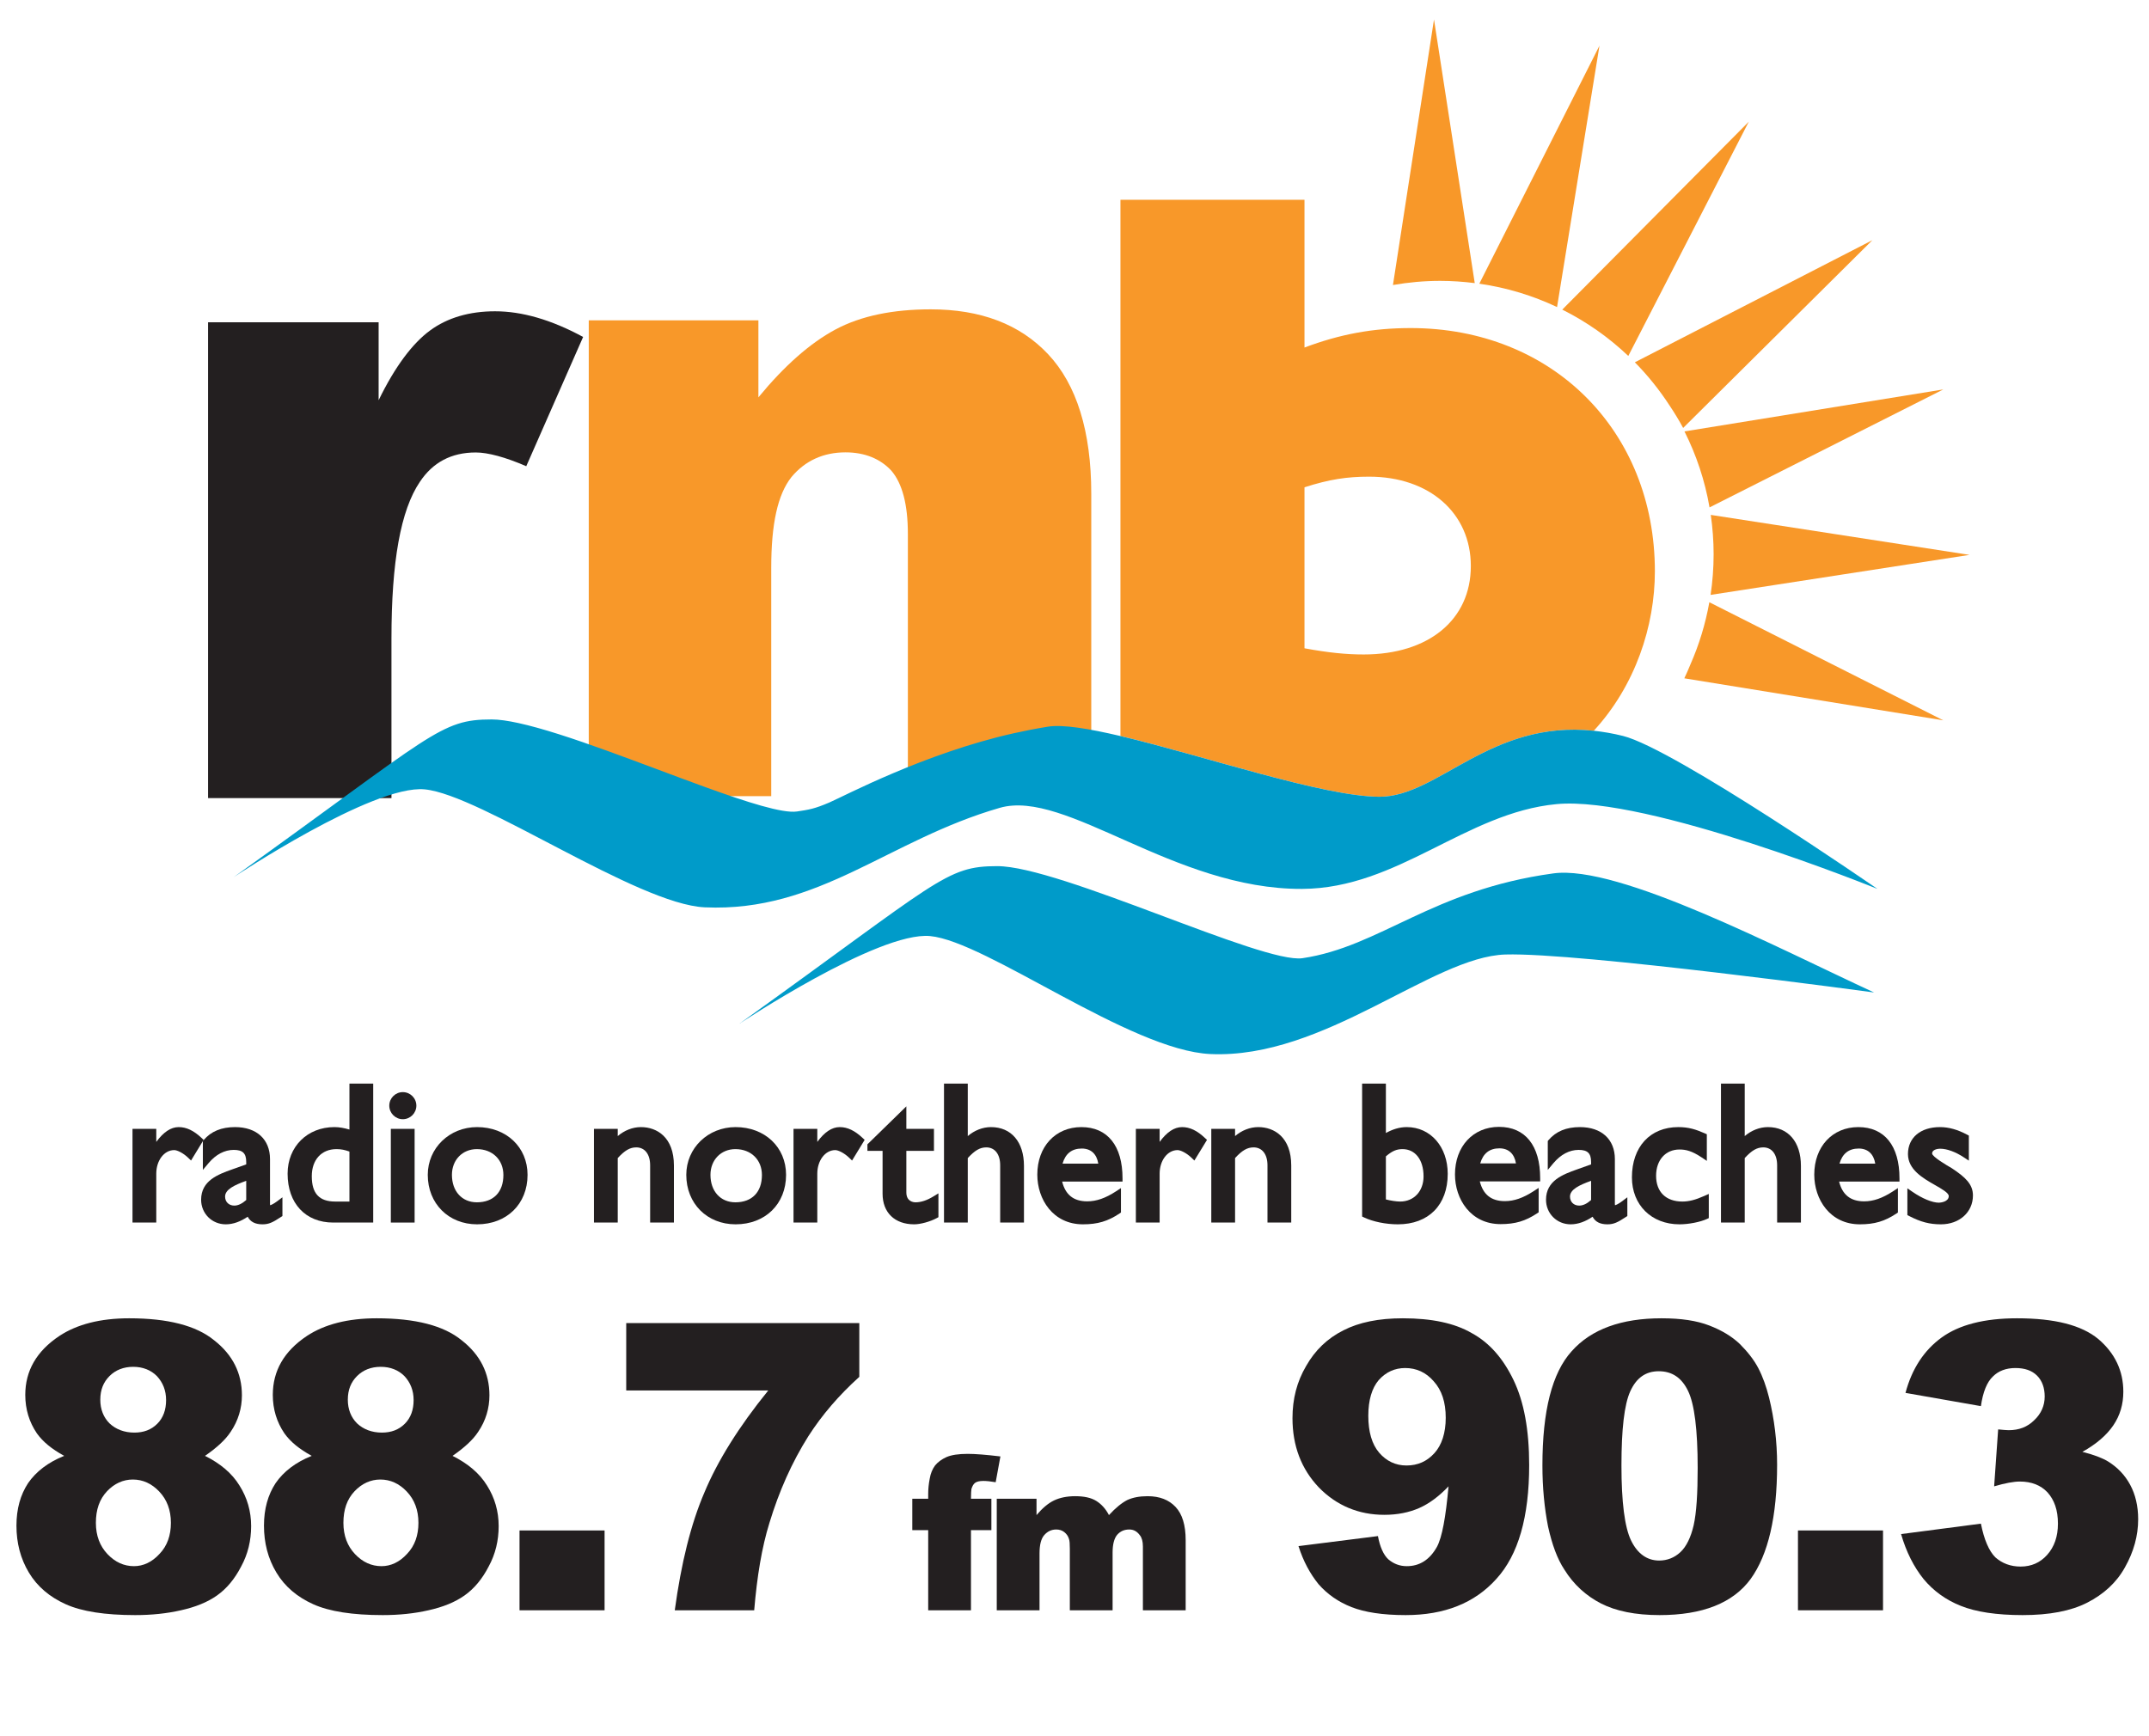 <?xml version="1.0" encoding="UTF-8" standalone="no"?>
<!DOCTYPE svg PUBLIC "-//W3C//DTD SVG 1.1//EN" "http://www.w3.org/Graphics/SVG/1.1/DTD/svg11.dtd">
<svg width="100%" height="100%" viewBox="0 0 625 505" version="1.1" xmlns="http://www.w3.org/2000/svg" xmlns:xlink="http://www.w3.org/1999/xlink" xml:space="preserve" xmlns:serif="http://www.serif.com/" style="fill-rule:evenodd;clip-rule:evenodd;stroke-linejoin:round;stroke-miterlimit:1.414;">
    <g transform="matrix(4.167,0,0,4.167,0,0)">
        <path d="M14.522,55.715L27.322,55.715L27.322,44.579C27.322,39.203 27.962,35.619 29.306,33.635C30.202,32.291 31.482,31.587 33.21,31.587C34.042,31.587 35.258,31.907 36.73,32.547L40.698,23.523C38.458,22.307 36.41,21.731 34.554,21.731C32.762,21.731 31.226,22.179 30.01,23.075C28.794,23.971 27.578,25.571 26.426,27.939L26.426,22.499L14.522,22.499L14.522,55.715Z" style="fill:rgb(35,31,32);fill-rule:nonzero;"/>
        <path d="M41.092,55.579L53.828,55.579L53.828,39.643C53.828,36.571 54.276,34.523 55.236,33.307C56.196,32.155 57.476,31.579 59.012,31.579C60.356,31.579 61.444,32.027 62.212,32.859C62.98,33.755 63.364,35.227 63.364,37.275L63.364,55.579L76.164,55.579L76.164,34.459C76.164,30.107 75.14,26.843 73.156,24.731C71.172,22.619 68.42,21.595 64.964,21.595C62.34,21.595 60.1,22.043 58.308,23.003C56.516,23.963 54.724,25.563 52.932,27.739L52.932,22.363L41.092,22.363L41.092,55.579Z" style="fill:rgb(248,152,41);fill-rule:nonzero;"/>
        <path d="M91.046,45.257L91.046,34.018C92.776,33.462 94.009,33.276 95.554,33.276C99.753,33.276 102.656,35.809 102.656,39.514C102.656,43.281 99.69,45.688 95.183,45.688C93.948,45.688 92.714,45.565 91.046,45.257ZM111.236,51.015C114.14,47.863 115.501,43.695 115.501,39.884C115.501,30.065 108.337,22.902 98.456,22.902C95.802,22.902 93.517,23.334 91.046,24.261L91.046,13.948L78.201,13.948L78.201,51.383C83.974,52.746 92.38,55.621 96.29,55.621C100.369,55.621 104.017,50.247 111.236,51.015Z" style="fill:rgb(248,152,41);fill-rule:nonzero;"/>
        <path d="M117.99,46.365C117.853,46.699 117.71,47.029 117.556,47.353L135.632,50.287L119.302,42.042C119.033,43.552 118.589,45 117.99,46.365Z" style="fill:rgb(248,152,41);fill-rule:nonzero;"/>
        <path d="M137.462,38.736L119.402,35.945C119.531,36.842 119.601,37.758 119.601,38.69C119.601,39.655 119.527,40.603 119.39,41.529L137.462,38.736Z" style="fill:rgb(248,152,41);fill-rule:nonzero;"/>
        <path d="M116.529,28.312C116.867,28.817 117.185,29.337 117.474,29.875L130.681,16.767L114.103,25.292C115.011,26.212 115.822,27.224 116.529,28.312Z" style="fill:rgb(248,152,41);fill-rule:nonzero;"/>
        <path d="M119.316,35.422L135.632,27.186L117.566,30.117C118.396,31.764 118.992,33.545 119.316,35.422Z" style="fill:rgb(248,152,41);fill-rule:nonzero;"/>
        <path d="M113.646,24.848L122.054,8.498L109.037,21.614C110.734,22.462 112.285,23.555 113.646,24.848Z" style="fill:rgb(248,152,41);fill-rule:nonzero;"/>
        <path d="M111.634,3.189L103.248,19.805C105.164,20.079 106.986,20.637 108.673,21.436L111.634,3.189Z" style="fill:rgb(248,152,41);fill-rule:nonzero;"/>
        <path d="M102.929,19.764L100.085,1.36L97.22,19.897C98.292,19.71 99.392,19.607 100.519,19.607C101.335,19.607 102.138,19.665 102.929,19.764Z" style="fill:rgb(248,152,41);fill-rule:nonzero;"/>
        <path d="M130.8,69.285C124.109,66.196 112.974,60.346 108.412,60.972C99.929,62.134 96.343,66.084 90.911,66.891C88.122,67.306 73.976,60.465 69.602,60.465C65.99,60.465 65.561,61.459 51.588,71.479C51.588,71.479 61.297,65.005 64.918,65.347C68.85,65.718 78.884,73.329 84.478,73.583C92.429,73.942 99.946,66.79 105.066,66.634C110.185,66.479 130.8,69.285 130.8,69.285Z" style="fill:rgb(0,155,201);fill-rule:nonzero;"/>
        <path d="M113.277,51.376C112.564,51.198 111.888,51.084 111.236,51.015C104.017,50.247 100.369,55.621 96.29,55.621C92.38,55.621 83.974,52.746 78.201,51.383C75.991,50.862 74.165,50.561 73.129,50.73C72.275,50.87 71.479,51.026 70.731,51.194C64.502,52.596 58.92,55.576 57.885,56.021C56.85,56.466 56.445,56.528 55.629,56.649C54.625,56.799 52.148,56.007 49.189,54.934C44.862,53.366 39.504,51.199 36.175,50.474C35.451,50.316 34.819,50.224 34.319,50.224C30.709,50.224 30.279,51.218 16.306,61.238C16.306,61.238 26.016,54.764 29.636,55.105C33.567,55.477 44.475,63.132 49.194,63.341C57.148,63.695 61.99,58.637 69.783,56.394C74.399,55.065 81.921,62.099 90.886,62.054C97.581,62.021 102.294,56.733 108.644,56.135C114.994,55.537 131.033,62.054 131.033,62.054C131.033,62.054 116.88,52.275 113.277,51.376Z" style="fill:rgb(0,155,201);fill-rule:nonzero;"/>
        <path d="M1.96,103.538C1.428,104.35 1.148,105.33 1.148,106.506C1.148,107.71 1.428,108.802 2.016,109.782C2.604,110.762 3.472,111.49 4.592,111.994C5.712,112.498 7.336,112.75 9.436,112.75C10.584,112.75 11.648,112.638 12.628,112.414C13.636,112.19 14.476,111.854 15.148,111.378C15.82,110.902 16.38,110.23 16.828,109.362C17.304,108.494 17.528,107.542 17.528,106.534C17.528,105.498 17.248,104.546 16.716,103.706C16.184,102.838 15.372,102.166 14.308,101.634C15.12,101.074 15.736,100.514 16.1,99.954C16.632,99.17 16.884,98.302 16.884,97.406C16.884,95.866 16.24,94.578 14.952,93.57C13.692,92.534 11.704,92.03 9.016,92.03C7,92.03 5.376,92.45 4.144,93.262C2.548,94.326 1.764,95.698 1.764,97.378C1.764,98.386 2.044,99.282 2.576,100.066C2.996,100.654 3.612,101.158 4.48,101.634C3.36,102.082 2.52,102.726 1.96,103.538ZM7.644,96.062C8.064,95.642 8.624,95.418 9.296,95.418C9.968,95.418 10.528,95.642 10.948,96.062C11.368,96.51 11.592,97.07 11.592,97.742C11.592,98.414 11.396,98.974 10.976,99.394C10.556,99.814 10.024,100.01 9.38,100.01C8.68,100.01 8.092,99.786 7.644,99.366C7.224,98.946 7,98.386 7,97.714C7,97.014 7.224,96.482 7.644,96.062ZM7.476,104.098C7.98,103.566 8.596,103.286 9.268,103.286C9.968,103.286 10.584,103.566 11.116,104.126C11.648,104.686 11.928,105.414 11.928,106.31C11.928,107.178 11.676,107.906 11.144,108.466C10.612,109.054 9.996,109.334 9.352,109.334C8.652,109.334 8.036,109.054 7.504,108.494C6.972,107.934 6.692,107.206 6.692,106.31C6.692,105.386 6.944,104.658 7.476,104.098Z" style="fill:rgb(35,31,32);fill-rule:nonzero;"/>
        <path d="M19.236,103.538C18.704,104.35 18.424,105.33 18.424,106.506C18.424,107.71 18.704,108.802 19.292,109.782C19.88,110.762 20.748,111.49 21.868,111.994C22.988,112.498 24.612,112.75 26.712,112.75C27.86,112.75 28.924,112.638 29.904,112.414C30.912,112.19 31.752,111.854 32.424,111.378C33.096,110.902 33.656,110.23 34.104,109.362C34.58,108.494 34.804,107.542 34.804,106.534C34.804,105.498 34.524,104.546 33.992,103.706C33.46,102.838 32.648,102.166 31.584,101.634C32.396,101.074 33.012,100.514 33.376,99.954C33.908,99.17 34.16,98.302 34.16,97.406C34.16,95.866 33.516,94.578 32.228,93.57C30.968,92.534 28.98,92.03 26.292,92.03C24.276,92.03 22.652,92.45 21.42,93.262C19.824,94.326 19.04,95.698 19.04,97.378C19.04,98.386 19.32,99.282 19.852,100.066C20.272,100.654 20.888,101.158 21.756,101.634C20.636,102.082 19.796,102.726 19.236,103.538ZM24.92,96.062C25.34,95.642 25.9,95.418 26.572,95.418C27.244,95.418 27.804,95.642 28.224,96.062C28.644,96.51 28.868,97.07 28.868,97.742C28.868,98.414 28.672,98.974 28.252,99.394C27.832,99.814 27.3,100.01 26.656,100.01C25.956,100.01 25.368,99.786 24.92,99.366C24.5,98.946 24.276,98.386 24.276,97.714C24.276,97.014 24.5,96.482 24.92,96.062ZM24.752,104.098C25.256,103.566 25.872,103.286 26.544,103.286C27.244,103.286 27.86,103.566 28.392,104.126C28.924,104.686 29.204,105.414 29.204,106.31C29.204,107.178 28.952,107.906 28.42,108.466C27.888,109.054 27.272,109.334 26.628,109.334C25.928,109.334 25.312,109.054 24.78,108.494C24.248,107.934 23.968,107.206 23.968,106.31C23.968,105.386 24.22,104.658 24.752,104.098Z" style="fill:rgb(35,31,32);fill-rule:nonzero;"/>
        <rect x="36.26" y="106.842" width="5.936" height="5.572" style="fill:rgb(35,31,32);fill-rule:nonzero;"/>
        <path d="M43.707,97.07L53.619,97.07C51.575,99.59 50.091,101.97 49.167,104.182C48.215,106.394 47.543,109.138 47.095,112.414L52.639,112.414C52.835,110.062 53.171,108.018 53.703,106.31C54.375,104.098 55.271,102.082 56.419,100.262C57.371,98.778 58.547,97.406 59.975,96.118L59.975,92.366L43.707,92.366L43.707,97.07Z" style="fill:rgb(35,31,32);fill-rule:nonzero;"/>
        <path d="M67.798,103.954C67.858,103.759 67.933,103.609 68.053,103.519C68.173,103.429 68.368,103.384 68.638,103.384C68.848,103.384 69.148,103.414 69.493,103.474L69.823,101.674C68.833,101.554 68.068,101.494 67.543,101.494C66.898,101.494 66.403,101.569 66.058,101.719C65.728,101.869 65.458,102.064 65.263,102.304C65.083,102.544 64.948,102.859 64.888,103.234C64.813,103.609 64.783,103.969 64.783,104.284L64.783,104.629L63.673,104.629L63.673,106.819L64.783,106.819L64.783,112.414L67.768,112.414L67.768,106.819L69.193,106.819L69.193,104.629L67.768,104.629C67.768,104.284 67.783,104.059 67.798,103.954Z" style="fill:rgb(35,31,32);fill-rule:nonzero;"/>
        <path d="M69.568,112.414L72.553,112.414L72.553,108.439C72.553,107.854 72.658,107.419 72.883,107.164C73.108,106.909 73.378,106.774 73.723,106.774C73.933,106.774 74.128,106.834 74.278,106.954C74.428,107.074 74.548,107.224 74.608,107.434C74.653,107.554 74.668,107.779 74.668,108.124L74.668,112.414L77.653,112.414L77.653,108.379C77.653,107.824 77.758,107.404 77.968,107.149C78.193,106.894 78.463,106.774 78.823,106.774C79.123,106.774 79.363,106.909 79.558,107.179C79.693,107.344 79.768,107.614 79.768,107.959L79.768,112.414L82.753,112.414L82.753,107.524C82.753,106.459 82.513,105.694 82.048,105.199C81.583,104.704 80.938,104.449 80.098,104.449C79.528,104.449 79.063,104.539 78.673,104.719C78.298,104.914 77.863,105.259 77.398,105.769C77.173,105.334 76.873,105.004 76.513,104.779C76.153,104.554 75.658,104.449 75.043,104.449C74.458,104.449 73.963,104.554 73.558,104.749C73.153,104.944 72.748,105.289 72.343,105.769L72.343,104.629L69.568,104.629L69.568,112.414Z" style="fill:rgb(35,31,32);fill-rule:nonzero;"/>
        <path d="M92.028,110.594C92.644,111.294 93.4,111.826 94.324,112.19C95.248,112.554 96.508,112.75 98.104,112.75C100.82,112.75 102.92,111.91 104.432,110.23C105.972,108.55 106.728,105.89 106.728,102.278C106.728,99.814 106.364,97.854 105.636,96.342C104.908,94.83 103.956,93.738 102.724,93.066C101.52,92.366 99.924,92.03 97.908,92.03C96.228,92.03 94.856,92.31 93.764,92.87C92.644,93.43 91.776,94.27 91.16,95.362C90.516,96.454 90.208,97.658 90.208,99.002C90.208,100.934 90.824,102.558 92.056,103.846C93.288,105.106 94.828,105.75 96.62,105.75C97.544,105.75 98.356,105.582 99.056,105.274C99.756,104.966 100.428,104.462 101.1,103.762C100.904,105.918 100.652,107.318 100.288,107.99C99.784,108.886 99.084,109.334 98.188,109.334C97.684,109.334 97.264,109.166 96.9,108.858C96.564,108.55 96.312,107.99 96.172,107.234L90.628,107.934C90.964,108.998 91.44,109.866 92.028,110.594ZM100.12,101.438C99.588,102.026 98.944,102.306 98.16,102.306C97.404,102.306 96.76,101.998 96.256,101.41C95.752,100.822 95.5,99.954 95.5,98.834C95.5,97.742 95.752,96.902 96.228,96.342C96.732,95.782 97.348,95.502 98.076,95.502C98.86,95.502 99.532,95.81 100.064,96.426C100.624,97.042 100.904,97.882 100.904,98.974C100.904,100.038 100.624,100.878 100.12,101.438Z" style="fill:rgb(35,31,32);fill-rule:nonzero;"/>
        <path d="M108.044,106.562C108.324,107.822 108.688,108.83 109.192,109.586C109.836,110.622 110.704,111.406 111.74,111.938C112.776,112.47 114.148,112.75 115.828,112.75C118.824,112.75 120.952,111.91 122.184,110.23C123.416,108.522 124.032,105.862 124.032,102.25C124.032,100.626 123.836,99.058 123.472,97.574C123.276,96.79 123.024,96.09 122.716,95.502C122.408,94.914 121.96,94.354 121.428,93.822C120.868,93.29 120.168,92.87 119.3,92.534C118.432,92.198 117.34,92.03 115.968,92.03C113.168,92.03 111.068,92.786 109.696,94.326C108.324,95.838 107.652,98.498 107.652,102.306C107.652,103.846 107.792,105.274 108.044,106.562ZM113.784,97.126C114.204,96.202 114.848,95.726 115.772,95.726C116.696,95.726 117.368,96.174 117.816,97.098C118.264,98.022 118.488,99.814 118.488,102.474C118.488,104.266 118.404,105.61 118.208,106.478C118.012,107.318 117.704,107.962 117.284,108.354C116.864,108.746 116.36,108.942 115.8,108.942C114.96,108.942 114.288,108.466 113.84,107.542C113.392,106.618 113.168,104.854 113.168,102.306C113.168,99.786 113.364,98.05 113.784,97.126Z" style="fill:rgb(35,31,32);fill-rule:nonzero;"/>
        <rect x="125.488" y="106.842" width="5.936" height="5.572" style="fill:rgb(35,31,32);fill-rule:nonzero;"/>
        <path d="M139.096,96.09C139.488,95.698 140.02,95.502 140.664,95.502C141.308,95.502 141.812,95.67 142.176,96.034C142.54,96.398 142.708,96.902 142.708,97.49C142.708,98.134 142.456,98.694 141.98,99.142C141.504,99.618 140.916,99.842 140.188,99.842C140.02,99.842 139.768,99.814 139.46,99.786L139.18,103.762C139.936,103.538 140.552,103.426 140.972,103.426C141.784,103.426 142.428,103.678 142.904,104.182C143.38,104.714 143.632,105.414 143.632,106.366C143.632,107.262 143.38,107.99 142.876,108.55C142.4,109.082 141.784,109.362 141.028,109.362C140.328,109.362 139.74,109.138 139.264,108.718C138.816,108.27 138.48,107.486 138.256,106.366L132.684,107.094C133.048,108.354 133.58,109.39 134.252,110.23C134.924,111.042 135.792,111.686 136.856,112.106C137.892,112.526 139.348,112.75 141.168,112.75C143.016,112.75 144.528,112.47 145.676,111.882C146.824,111.294 147.72,110.482 148.308,109.418C148.924,108.326 149.232,107.206 149.232,106.058C149.232,105.134 149.036,104.322 148.672,103.65C148.308,102.978 147.804,102.446 147.132,102.026C146.712,101.774 146.124,101.55 145.34,101.354C146.292,100.822 147.02,100.206 147.496,99.506C147.972,98.806 148.196,98.022 148.196,97.154C148.196,95.698 147.608,94.466 146.46,93.486C145.284,92.506 143.408,92.03 140.776,92.03C138.508,92.03 136.744,92.478 135.512,93.374C134.28,94.27 133.44,95.558 132.992,97.238L138.256,98.162C138.396,97.182 138.676,96.482 139.096,96.09Z" style="fill:rgb(35,31,32);fill-rule:nonzero;"/>
        <path d="M27.17,77.185C27.17,77.706 27.594,78.132 28.114,78.132C28.636,78.132 29.06,77.706 29.06,77.185C29.06,76.665 28.636,76.241 28.114,76.241C27.594,76.241 27.17,76.665 27.17,77.185Z" style="fill:rgb(35,31,32);fill-rule:nonzero;"/>
        <path d="M113.899,82.192C113.899,84.122 115.264,85.47 117.219,85.47C117.862,85.47 118.667,85.311 119.133,85.097L119.264,85.036L119.264,83.349L118.944,83.491C118.334,83.763 117.877,83.88 117.422,83.88C116.272,83.88 115.586,83.208 115.586,82.083C115.586,80.985 116.243,80.247 117.219,80.247C117.663,80.247 118.079,80.341 118.776,80.806L119.127,81.042L119.127,79.183L118.993,79.122C118.36,78.843 117.856,78.683 117.137,78.683C115.17,78.683 113.899,80.06 113.899,82.192Z" style="fill:rgb(35,31,32);fill-rule:nonzero;"/>
        <path d="M86.201,79.31C86.201,79.183 86.201,78.806 86.201,78.806L84.541,78.806L84.541,85.347L86.201,85.347C86.201,85.347 86.201,81.022 86.201,80.845C86.693,80.308 87.053,80.099 87.494,80.099C88.09,80.099 88.463,80.577 88.463,81.351L88.463,85.347L90.121,85.347L90.121,81.364C90.121,79.386 88.932,78.683 87.82,78.683C87.238,78.683 86.664,78.913 86.201,79.31Z" style="fill:rgb(35,31,32);fill-rule:nonzero;"/>
        <path d="M67.319,75.644L65.886,75.644L65.886,85.347L67.545,85.347C67.545,85.347 67.545,81.022 67.545,80.845C68.039,80.308 68.397,80.099 68.838,80.099C69.436,80.099 69.807,80.577 69.807,81.351L69.807,85.347L71.467,85.347L71.467,81.392C71.467,79.72 70.584,78.683 69.164,78.683C68.583,78.683 68.009,78.913 67.545,79.31C67.545,78.52 67.545,75.644 67.545,75.644L67.319,75.644Z" style="fill:rgb(35,31,32);fill-rule:nonzero;"/>
        <path d="M10.907,79.716C10.907,79.374 10.907,78.806 10.907,78.806L9.248,78.806L9.248,85.347L10.907,85.347L10.907,81.935C10.907,81.011 11.458,80.288 12.16,80.288C12.364,80.288 12.783,80.487 13.13,80.821L13.333,81.017L14.212,79.575L14.079,79.45C13.526,78.927 13.016,78.683 12.472,78.683C11.925,78.683 11.409,79.032 10.907,79.716Z" style="fill:rgb(35,31,32);fill-rule:nonzero;"/>
        <path d="M17.185,83.774C16.903,84.022 16.624,84.163 16.353,84.163C15.974,84.163 15.71,83.905 15.71,83.534C15.71,83.038 16.359,82.729 17.185,82.433L17.185,83.774ZM19.351,83.856C19.079,84.06 18.897,84.132 18.85,84.136C18.851,84.134 18.851,84.134 18.851,84.128C18.851,84.106 18.845,84.052 18.845,84.052L18.845,80.915C18.845,79.538 17.91,78.683 16.407,78.683C15.452,78.683 14.734,78.979 14.213,79.589L14.159,79.653L14.159,81.671L14.558,81.196C15.067,80.593 15.674,80.274 16.312,80.274C16.94,80.274 17.185,80.511 17.185,81.12C17.185,81.12 17.185,81.202 17.185,81.286C16.962,81.364 16.19,81.64 16.19,81.64C15.231,81.983 14.037,82.415 14.037,83.753C14.037,84.716 14.792,85.47 15.755,85.47C16.288,85.47 16.798,85.27 17.288,84.94C17.472,85.292 17.806,85.47 18.319,85.47C18.76,85.47 19.028,85.343 19.61,84.958L19.712,84.892L19.712,83.583L19.351,83.856Z" style="fill:rgb(35,31,32);fill-rule:nonzero;"/>
        <path d="M24.389,83.88C24.088,83.88 23.394,83.88 23.394,83.88C22.28,83.88 21.761,83.317 21.761,82.11C21.761,80.962 22.439,80.22 23.488,80.22C23.809,80.22 24.072,80.276 24.389,80.39L24.389,83.88ZM24.389,75.644C24.389,75.644 24.389,78.362 24.389,78.854C24.024,78.747 23.689,78.683 23.339,78.683C21.447,78.683 20.073,80.05 20.073,81.935C20.073,84.009 21.323,85.347 23.259,85.347L26.048,85.347L26.048,75.644L24.389,75.644Z" style="fill:rgb(35,31,32);fill-rule:nonzero;"/>
        <path d="M28.712,78.806L27.278,78.806L27.278,85.347L28.938,85.347L28.938,78.806L28.712,78.806Z" style="fill:rgb(35,31,32);fill-rule:nonzero;"/>
        <path d="M33.283,83.933C32.242,83.933 31.542,83.161 31.542,82.017C31.542,80.976 32.274,80.22 33.283,80.22C34.372,80.22 35.134,80.964 35.134,82.028C35.134,83.222 34.441,83.933 33.283,83.933ZM33.297,78.683C31.367,78.683 29.856,80.147 29.856,82.017C29.856,84.017 31.303,85.47 33.297,85.47C35.371,85.47 36.82,84.05 36.82,82.017C36.82,80.083 35.339,78.683 33.297,78.683Z" style="fill:rgb(35,31,32);fill-rule:nonzero;"/>
        <path d="M43.115,79.31C43.115,79.183 43.115,78.806 43.115,78.806L41.455,78.806L41.455,85.347L43.115,85.347C43.115,85.347 43.115,81.022 43.115,80.845C43.608,80.308 43.967,80.099 44.408,80.099C45.005,80.099 45.376,80.577 45.376,81.351L45.376,85.347L47.036,85.347L47.036,81.364C47.036,79.386 45.847,78.683 44.733,78.683C44.153,78.683 43.578,78.913 43.115,79.31Z" style="fill:rgb(35,31,32);fill-rule:nonzero;"/>
        <path d="M51.327,83.933C50.286,83.933 49.586,83.161 49.586,82.017C49.586,80.976 50.319,80.22 51.327,80.22C52.417,80.22 53.178,80.964 53.178,82.028C53.178,83.222 52.486,83.933 51.327,83.933ZM51.341,78.683C49.411,78.683 47.899,80.147 47.899,82.017C47.899,84.017 49.347,85.47 51.341,85.47C53.415,85.47 54.863,84.05 54.863,82.017C54.863,80.083 53.382,78.683 51.341,78.683Z" style="fill:rgb(35,31,32);fill-rule:nonzero;"/>
        <path d="M57.043,79.716C57.043,79.374 57.043,78.806 57.043,78.806L55.383,78.806L55.383,85.347L57.043,85.347L57.043,81.935C57.043,81.011 57.594,80.288 58.297,80.288C58.5,80.288 58.918,80.487 59.266,80.821L59.469,81.017L60.348,79.575L60.215,79.45C59.662,78.927 59.151,78.683 58.608,78.683C58.061,78.683 57.545,79.032 57.043,79.716Z" style="fill:rgb(35,31,32);fill-rule:nonzero;"/>
        <path d="M62.875,77.608L60.541,79.886L60.541,80.343C60.541,80.343 61.319,80.343 61.599,80.343C61.599,80.733 61.599,83.333 61.599,83.333C61.599,84.649 62.444,85.47 63.806,85.47C64.244,85.47 64.935,85.28 65.38,85.036L65.497,84.972L65.497,83.308L65.152,83.519C64.696,83.798 64.287,83.933 63.9,83.933C63.75,83.933 63.258,83.882 63.258,83.237C63.258,83.237 63.258,80.731 63.258,80.343C63.61,80.343 65.185,80.343 65.185,80.343L65.185,78.806C65.185,78.806 63.61,78.806 63.258,78.806C63.258,78.499 63.258,77.233 63.258,77.233L62.875,77.608Z" style="fill:rgb(35,31,32);fill-rule:nonzero;"/>
        <path d="M74.16,81.233C74.358,80.546 74.797,80.179 75.502,80.179C76.148,80.179 76.549,80.569 76.654,81.233L74.16,81.233ZM78.346,82.259C78.346,79.987 77.299,78.683 75.473,78.683C73.662,78.683 72.398,80.046 72.398,82.001C72.398,83.724 73.492,85.47 75.582,85.47C76.602,85.47 77.318,85.259 78.137,84.714L78.236,84.645L78.236,82.94L77.887,83.169C77.16,83.644 76.523,83.866 75.881,83.866C74.92,83.866 74.359,83.397 74.131,82.485C74.649,82.485 78.346,82.485 78.346,82.485L78.346,82.259Z" style="fill:rgb(35,31,32);fill-rule:nonzero;"/>
        <path d="M80.936,79.716C80.936,79.374 80.936,78.806 80.936,78.806L79.277,78.806L79.277,85.347L80.936,85.347L80.936,81.935C80.936,81.011 81.486,80.288 82.188,80.288C82.393,80.288 82.811,80.487 83.158,80.821L83.361,81.017L84.242,79.575L84.107,79.45C83.555,78.927 83.045,78.683 82.502,78.683C81.953,78.683 81.438,79.032 80.936,79.716Z" style="fill:rgb(35,31,32);fill-rule:nonzero;"/>
        <path d="M97.723,83.88C97.443,83.88 97.049,83.815 96.727,83.733L96.727,80.726C97.156,80.356 97.463,80.22 97.887,80.22C98.779,80.22 99.356,80.968 99.356,82.124C99.356,83.157 98.684,83.88 97.723,83.88ZM98.184,78.683C97.66,78.683 97.186,78.843 96.727,79.095C96.727,78.501 96.727,75.644 96.727,75.644L95.068,75.644L95.068,84.925L95.197,84.987C95.822,85.286 96.727,85.47 97.561,85.47C99.707,85.47 101.043,84.12 101.043,81.946C101.043,80.056 99.842,78.683 98.184,78.683Z" style="fill:rgb(35,31,32);fill-rule:nonzero;"/>
        <path d="M111.049,83.774C110.768,84.024 110.495,84.163 110.219,84.163C109.84,84.163 109.577,83.905 109.577,83.534C109.577,83.038 110.225,82.729 111.049,82.433L111.049,83.774ZM113.217,83.856C112.946,84.06 112.764,84.132 112.717,84.136C112.717,84.134 112.717,84.134 112.717,84.128C112.717,84.106 112.709,84.052 112.709,84.052L112.709,80.915C112.709,79.538 111.776,78.683 110.272,78.683C109.317,78.683 108.6,78.979 108.079,79.589L108.026,79.653L108.026,81.671L108.424,81.196C108.934,80.593 109.54,80.274 110.178,80.274C110.805,80.274 111.049,80.511 111.049,81.12C111.049,81.12 111.049,81.202 111.049,81.286C110.829,81.364 110.057,81.64 110.057,81.64C109.096,81.983 107.903,82.415 107.903,83.753C107.903,84.716 108.659,85.47 109.622,85.47C110.153,85.47 110.665,85.27 111.155,84.94C111.336,85.292 111.672,85.47 112.186,85.47C112.625,85.47 112.893,85.343 113.477,84.958L113.579,84.892L113.579,83.583L113.217,83.856Z" style="fill:rgb(35,31,32);fill-rule:nonzero;"/>
        <path d="M121.547,75.644L120.114,75.644L120.114,85.347L121.772,85.347C121.772,85.347 121.772,81.022 121.772,80.845C122.266,80.308 122.624,80.099 123.067,80.099C123.663,80.099 124.034,80.577 124.034,81.351L124.034,85.347L125.694,85.347L125.694,81.392C125.694,79.72 124.811,78.683 123.391,78.683C122.811,78.683 122.237,78.913 121.772,79.31C121.772,78.52 121.772,75.644 121.772,75.644L121.547,75.644Z" style="fill:rgb(35,31,32);fill-rule:nonzero;"/>
        <path d="M128.386,81.233C128.584,80.546 129.026,80.179 129.727,80.179C130.373,80.179 130.774,80.569 130.882,81.233L128.386,81.233ZM132.573,82.259C132.573,79.987 131.526,78.683 129.7,78.683C127.891,78.683 126.625,80.046 126.625,82.001C126.625,83.724 127.719,85.47 129.809,85.47C130.828,85.47 131.545,85.259 132.364,84.714L132.463,84.645L132.463,82.94L132.114,83.169C131.387,83.644 130.75,83.866 130.106,83.866C129.147,83.866 128.586,83.397 128.358,82.485C128.875,82.485 132.573,82.485 132.573,82.485L132.573,82.259Z" style="fill:rgb(35,31,32);fill-rule:nonzero;"/>
        <path d="M133.165,80.563C133.165,81.651 134.211,82.249 135.053,82.729C135.502,82.985 136.012,83.274 136.012,83.495C136.012,83.901 135.446,83.954 135.331,83.96C134.866,83.96 134.168,83.675 133.479,83.2L133.124,82.956L133.124,84.825L133.247,84.89C134.055,85.308 134.676,85.47 135.465,85.47C136.76,85.47 137.7,84.622 137.7,83.454C137.7,82.677 137.182,82.186 136.229,81.556C135.879,81.353 134.85,80.753 134.85,80.522C134.85,80.296 135.139,80.192 135.426,80.192C135.883,80.192 136.497,80.417 137.063,80.794L137.415,81.024L137.415,79.274L137.295,79.212C136.625,78.854 136.006,78.683 135.399,78.683C134.04,78.683 133.165,79.421 133.165,80.563Z" style="fill:rgb(35,31,32);fill-rule:nonzero;"/>
        <path d="M103.311,81.218C103.51,80.532 103.948,80.165 104.651,80.165C105.297,80.165 105.698,80.556 105.805,81.218L103.311,81.218ZM107.495,82.245C107.495,79.972 106.45,78.667 104.624,78.667C102.813,78.667 101.549,80.032 101.549,81.987C101.549,83.71 102.643,85.456 104.733,85.456C105.754,85.456 106.469,85.243 107.288,84.7L107.389,84.632L107.389,82.927L107.038,83.155C106.313,83.628 105.674,83.851 105.032,83.851C104.073,83.851 103.51,83.384 103.282,82.472C103.801,82.472 107.495,82.472 107.495,82.472L107.495,82.245Z" style="fill:rgb(35,31,32);fill-rule:nonzero;"/>
    </g>
</svg>
